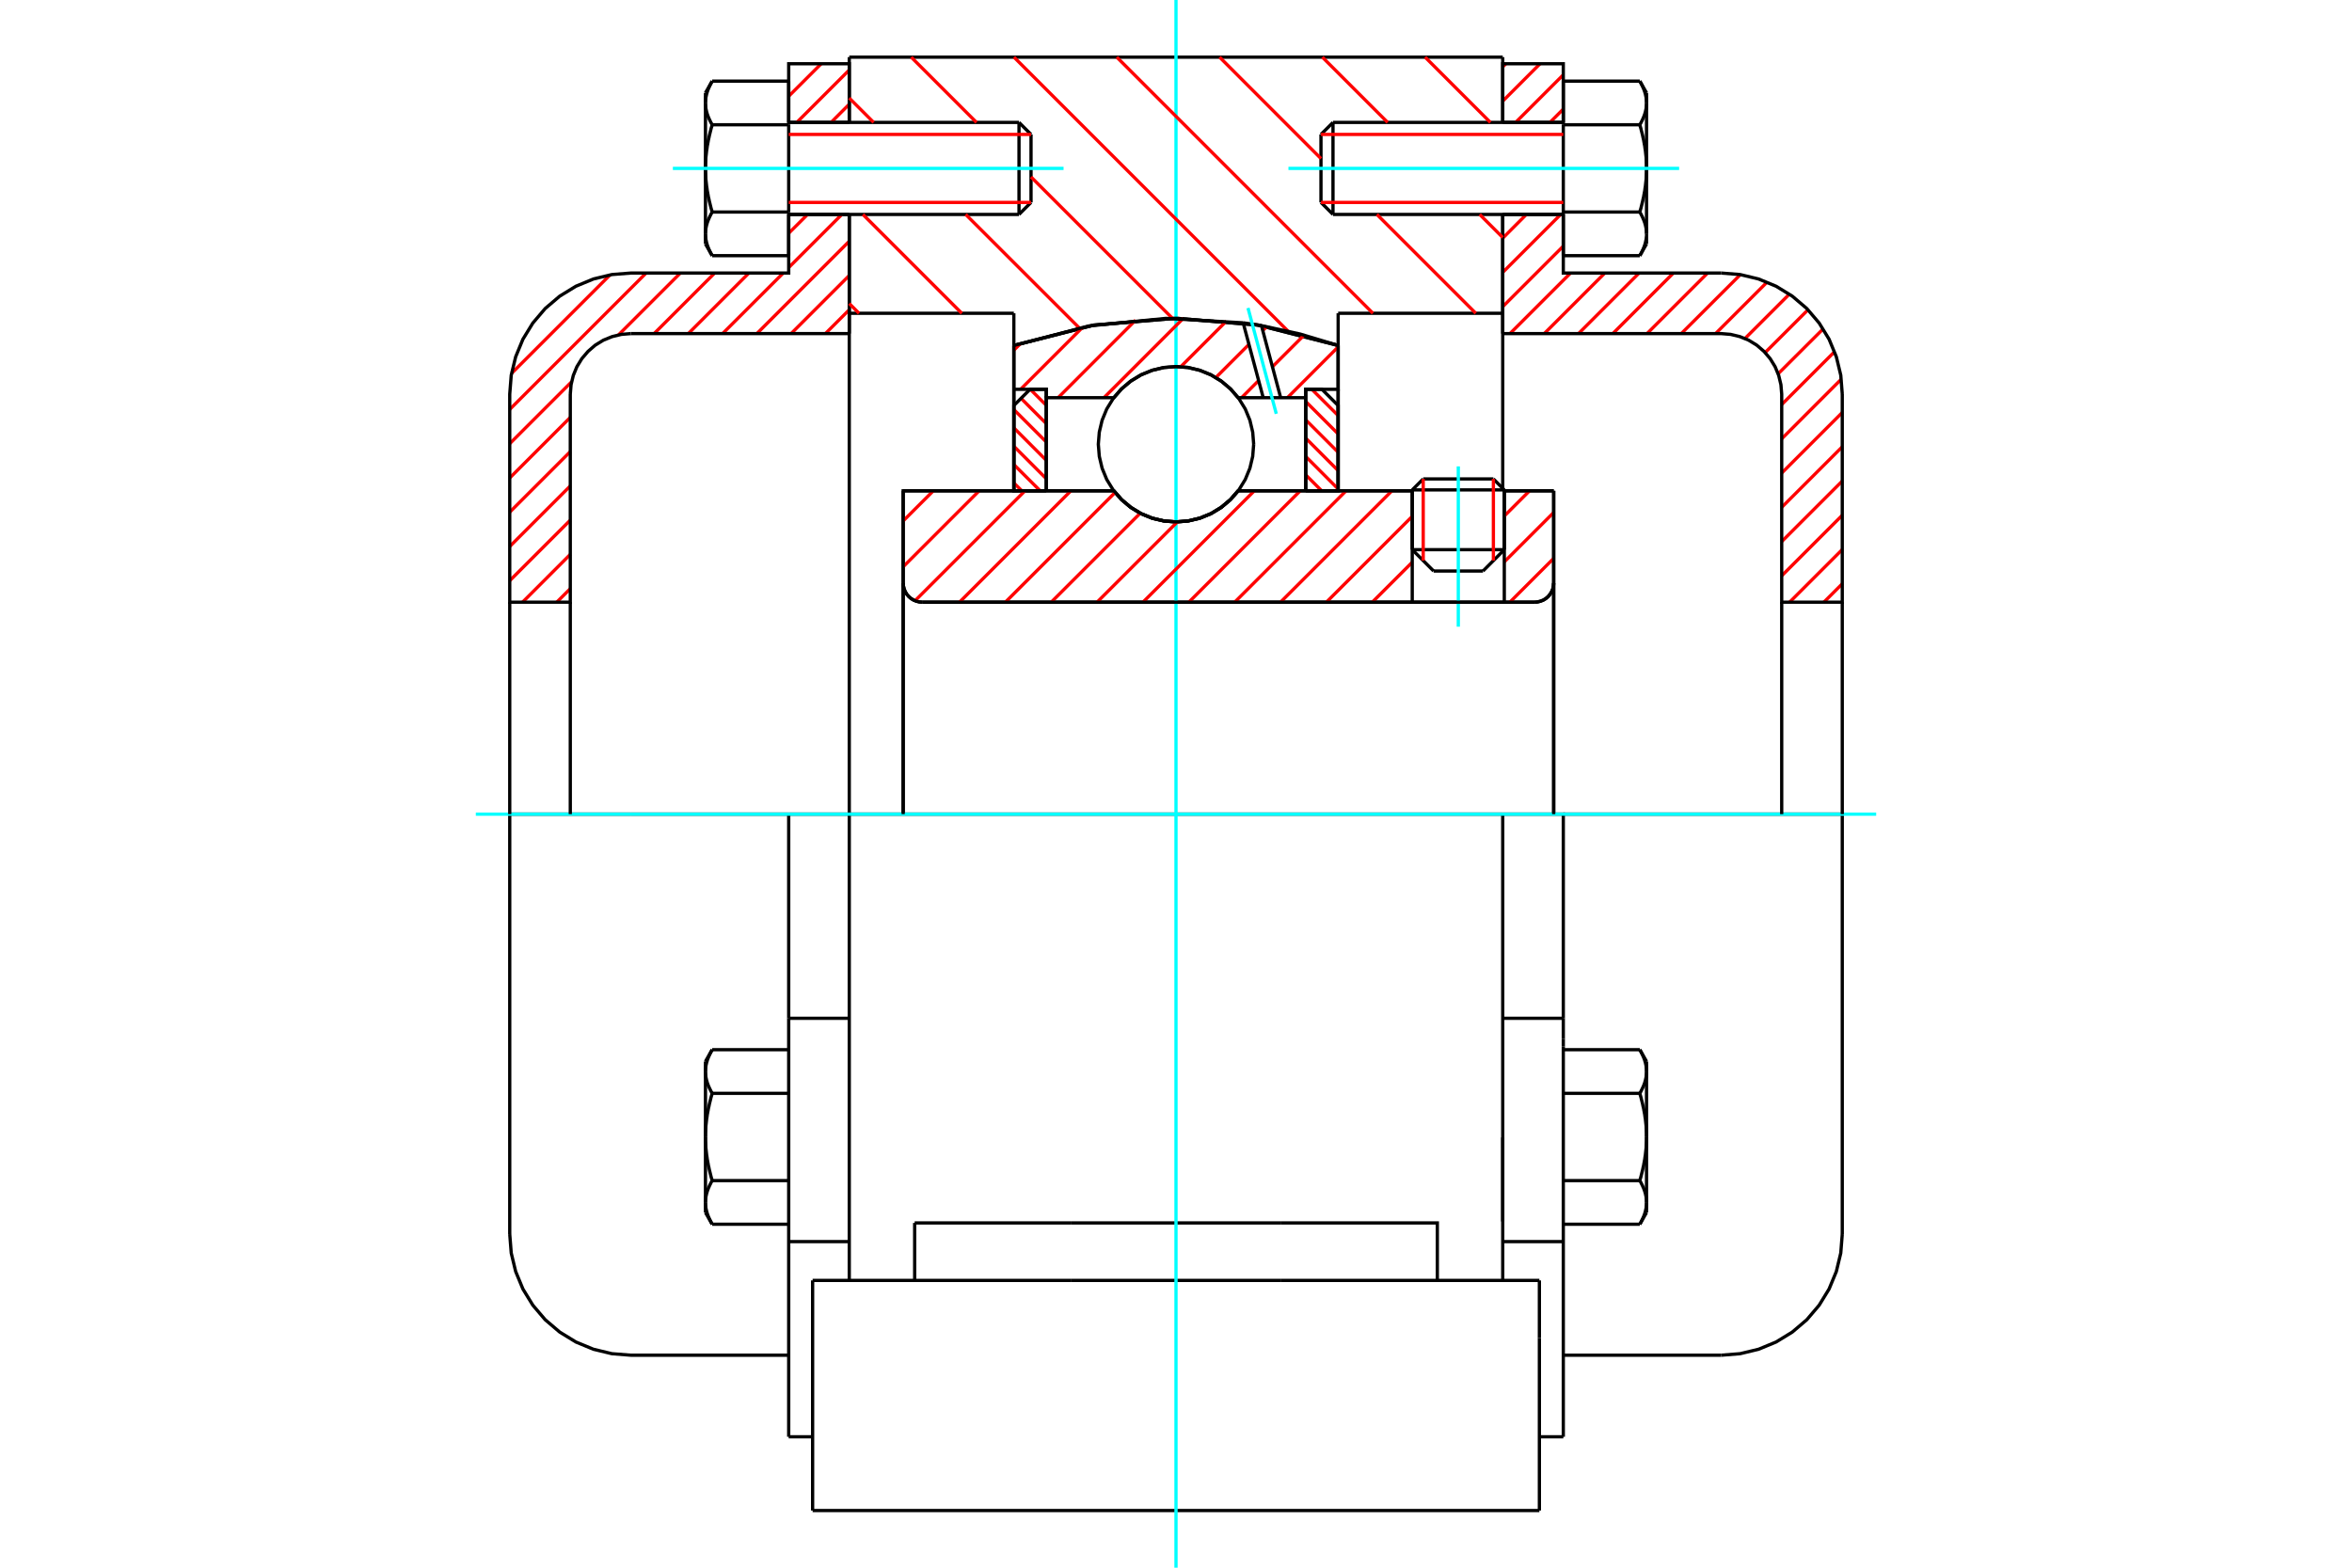 <?xml version="1.0" standalone="no"?>
<!DOCTYPE svg PUBLIC "-//W3C//DTD SVG 1.1//EN"
	"http://www.w3.org/Graphics/SVG/1.1/DTD/svg11.dtd">
<svg xmlns="http://www.w3.org/2000/svg" height="100%" width="100%" viewBox="0 0 36000 24000">
	<rect x="-1800" y="-1200" width="39600" height="26400" style="fill:#FFF"/>
	<g style="fill:none; fill-rule:evenodd" transform="matrix(1 0 0 1 0 0)">
		<g style="fill:none; stroke:#000; stroke-width:50; shape-rendering:geometricPrecision">
			<line x1="23025" y1="7500" x2="21616" y2="7500"/>
			<line x1="21784" y1="7332" x2="22858" y2="7332"/>
			<line x1="21616" y1="8415" x2="23025" y2="8415"/>
			<line x1="22699" y1="8742" x2="21943" y2="8742"/>
			<polyline points="23489,9219 23535,9215 23579,9204 23622,9187 23661,9163 23696,9133 23725,9098 23749,9059 23767,9017 23778,8972 23781,8927"/>
			<line x1="23781" y1="7514" x2="23781" y2="8927"/>
			<line x1="23025" y1="7514" x2="23781" y2="7514"/>
			<line x1="18951" y1="7514" x2="21616" y2="7514"/>
			<polyline points="17049,7514 17170,7652 17311,7770 17468,7865 17638,7934 17817,7976 18000,7990 18183,7976 18362,7934 18532,7865 18689,7770 18830,7652 18951,7514"/>
			<line x1="13824" y1="7514" x2="17049" y2="7514"/>
			<line x1="13824" y1="8927" x2="13824" y2="7514"/>
			<polyline points="13824,8927 13828,8972 13839,9017 13856,9059 13880,9098 13910,9133 13945,9163 13984,9187 14026,9204 14071,9215 14117,9219"/>
			<line x1="23489" y1="9219" x2="14117" y2="9219"/>
			<line x1="23781" y1="8927" x2="23781" y2="12464"/>
			<line x1="13824" y1="8927" x2="13824" y2="12464"/>
			<line x1="21784" y1="7332" x2="21616" y2="7500"/>
			<line x1="23025" y1="7500" x2="22858" y2="7332"/>
			<line x1="22699" y1="8742" x2="23025" y2="8415"/>
			<line x1="21616" y1="8415" x2="21943" y2="8742"/>
			<line x1="21616" y1="7500" x2="21616" y2="8415"/>
			<line x1="23025" y1="8415" x2="23025" y2="7500"/>
			<line x1="23001" y1="12464" x2="12999" y2="12464"/>
			<line x1="23001" y1="4796" x2="20482" y2="4796"/>
			<line x1="23001" y1="3283" x2="23001" y2="4796"/>
			<line x1="23001" y1="875" x2="23001" y2="1874"/>
			<line x1="12999" y1="875" x2="23001" y2="875"/>
			<line x1="12999" y1="1874" x2="12999" y2="875"/>
			<line x1="12999" y1="4796" x2="12999" y2="3283"/>
			<line x1="15518" y1="4796" x2="12999" y2="4796"/>
			<line x1="15518" y1="5289" x2="15518" y2="4796"/>
			<polyline points="20482,5289 19258,4977 18000,4872 16742,4977 15518,5289"/>
			<line x1="20482" y1="4796" x2="20482" y2="5289"/>
			<line x1="15518" y1="7514" x2="15518" y2="5289"/>
			<line x1="12999" y1="12464" x2="12999" y2="4796"/>
			<line x1="20482" y1="5289" x2="20482" y2="7514"/>
			<polyline points="12999,19602 12999,17593 12999,12464"/>
			<line x1="12438" y1="23125" x2="23562" y2="23125"/>
			<line x1="14000" y1="19602" x2="14000" y2="18722"/>
			<line x1="16400" y1="18722" x2="14000" y2="18722"/>
			<line x1="16400" y1="19602" x2="19600" y2="19602"/>
			<line x1="19600" y1="18722" x2="16400" y2="18722"/>
			<polyline points="22000,19602 22000,18722 19600,18722"/>
			<line x1="23001" y1="19602" x2="23001" y2="17593"/>
			<line x1="19600" y1="19602" x2="23562" y2="19602"/>
			<line x1="23001" y1="17413" x2="23001" y2="18700"/>
			<line x1="23001" y1="4796" x2="23001" y2="7515"/>
			<line x1="23562" y1="20483" x2="23562" y2="19602"/>
			<line x1="23562" y1="23125" x2="23562" y2="20483"/>
			<polyline points="12438,23125 12438,20483 12438,19602"/>
			<line x1="23001" y1="17593" x2="23001" y2="12464"/>
			<line x1="12438" y1="19602" x2="16400" y2="19602"/>
			<line x1="12072" y1="15589" x2="12999" y2="15589"/>
			<polyline points="12072,15589 12072,15904 12072,16019 12072,19008 12072,21996"/>
			<polyline points="10798,18408 10798,18417 10798,18426 10798,18436 10799,18445 10800,18454 10801,18463 10802,18472 10803,18481 10804,18490 10806,18500 10808,18509 10810,18518 10812,18527 10814,18536 10816,18546 10819,18555 10822,18564 10824,18574 10827,18583 10831,18593 10834,18602 10838,18612 10841,18621 10845,18631 10850,18641 10854,18650 10858,18660 10863,18670 10868,18680 10873,18690 10878,18700 10883,18711 10889,18721 10895,18732 10901,18742"/>
			<line x1="10798" y1="18563" x2="10798" y2="18408"/>
			<polyline points="10798,17406 10798,17424 10798,17443 10798,17461 10799,17479 10800,17498 10801,17516 10802,17534 10803,17553 10804,17571 10806,17589 10808,17607 10810,17626 10812,17644 10814,17663 10816,17681 10819,17700 10822,17719 10824,17737 10827,17756 10831,17775 10834,17794 10838,17813 10841,17832 10845,17852 10850,17871 10854,17891 10858,17910 10863,17930 10868,17950 10873,17970 10878,17991 10883,18011 10889,18032 10895,18053 10901,18074"/>
			<line x1="10798" y1="18408" x2="10798" y2="17406"/>
			<polyline points="10901,18074 10895,18085 10889,18095 10883,18105 10878,18116 10873,18126 10868,18136 10863,18146 10858,18156 10854,18166 10850,18176 10845,18185 10841,18195 10838,18205 10834,18214 10831,18224 10827,18233 10824,18243 10822,18252 10819,18261 10816,18271 10814,18280 10812,18289 10810,18298 10808,18307 10806,18317 10804,18326 10803,18335 10802,18344 10801,18353 10800,18362 10799,18371 10798,18381 10798,18390 10798,18399 10798,18408"/>
			<polyline points="10798,16404 10798,16413 10798,16422 10798,16432 10799,16441 10800,16450 10801,16459 10802,16468 10803,16477 10804,16486 10806,16496 10808,16505 10810,16514 10812,16523 10814,16532 10816,16542 10819,16551 10822,16560 10824,16570 10827,16579 10831,16589 10834,16598 10838,16608 10841,16617 10845,16627 10850,16637 10854,16646 10858,16656 10863,16666 10868,16676 10873,16686 10878,16696 10883,16707 10889,16717 10895,16728 10901,16738"/>
			<line x1="10798" y1="17406" x2="10798" y2="16404"/>
			<polyline points="10901,16738 10895,16759 10889,16780 10883,16801 10878,16821 10873,16842 10868,16862 10863,16882 10858,16902 10854,16922 10850,16941 10845,16961 10841,16980 10838,16999 10834,17018 10831,17037 10827,17056 10824,17075 10822,17094 10819,17112 10816,17131 10814,17149 10812,17168 10810,17186 10808,17205 10806,17223 10804,17241 10803,17260 10802,17278 10801,17296 10800,17315 10799,17333 10798,17351 10798,17369 10798,17388 10798,17406"/>
			<line x1="10798" y1="16404" x2="10798" y2="16249"/>
			<polyline points="10901,16070 10895,16081 10889,16091 10883,16102 10878,16112 10873,16122 10868,16132 10863,16142 10858,16152 10854,16162 10850,16172 10845,16181 10841,16191 10838,16201 10834,16210 10831,16220 10827,16229 10824,16239 10822,16248 10819,16257 10816,16267 10814,16276 10812,16285 10810,16294 10808,16303 10806,16313 10804,16322 10803,16331 10802,16340 10801,16349 10800,16358 10799,16367 10798,16377 10798,16386 10798,16395 10798,16404"/>
			<line x1="12072" y1="16738" x2="10901" y2="16738"/>
			<line x1="12072" y1="16070" x2="10901" y2="16070"/>
			<line x1="12072" y1="18074" x2="10901" y2="18074"/>
			<line x1="12072" y1="18742" x2="10901" y2="18742"/>
			<line x1="9656" y1="12464" x2="7802" y2="12464"/>
			<line x1="12072" y1="12464" x2="9656" y2="12464"/>
			<line x1="12999" y1="12464" x2="12072" y2="12464"/>
			<line x1="7802" y1="12464" x2="7802" y2="18893"/>
			<line x1="12072" y1="12464" x2="12072" y2="15589"/>
			<line x1="15781" y1="3099" x2="15781" y2="2058"/>
			<line x1="15597" y1="3283" x2="15597" y2="1874"/>
			<polyline points="10901,3246 10895,3257 10889,3267 10883,3278 10878,3288 10873,3298 10868,3308 10863,3318 10858,3328 10854,3338 10850,3348 10845,3358 10841,3367 10838,3377 10834,3386 10831,3396 10827,3405 10824,3415 10822,3424 10819,3433 10816,3443 10814,3452 10812,3461 10810,3470 10808,3480 10806,3489 10804,3498 10803,3507 10802,3516 10801,3525 10800,3535 10799,3544 10798,3553 10798,3562 10798,3571 10798,3580"/>
			<polyline points="10798,2578 10798,2597 10798,2615 10798,2633 10799,2652 10800,2670 10801,2688 10802,2707 10803,2725 10804,2743 10806,2761 10808,2780 10810,2798 10812,2817 10814,2835 10816,2854 10819,2872 10822,2891 10824,2910 10827,2928 10831,2947 10834,2966 10838,2985 10841,3005 10845,3024 10850,3043 10854,3063 10858,3083 10863,3102 10868,3123 10873,3143 10878,3163 10883,3184 10889,3204 10895,3225 10901,3246"/>
			<line x1="10798" y1="3580" x2="10798" y2="2578"/>
			<polyline points="10798,1576 10798,1586 10798,1595 10798,1604 10799,1613 10800,1622 10801,1631 10802,1640 10803,1650 10804,1659 10806,1668 10808,1677 10810,1686 10812,1695 10814,1705 10816,1714 10819,1723 10822,1733 10824,1742 10827,1751 10831,1761 10834,1770 10838,1780 10841,1789 10845,1799 10850,1809 10854,1819 10858,1829 10863,1838 10868,1848 10873,1859 10878,1869 10883,1879 10889,1889 10895,1900 10901,1910"/>
			<line x1="10798" y1="2578" x2="10798" y2="1576"/>
			<polyline points="10901,1910 10895,1932 10889,1952 10883,1973 10878,1994 10873,2014 10868,2034 10863,2054 10858,2074 10854,2094 10850,2113 10845,2133 10841,2152 10838,2171 10834,2191 10831,2210 10827,2228 10824,2247 10822,2266 10819,2285 10816,2303 10814,2322 10812,2340 10810,2359 10808,2377 10806,2395 10804,2414 10803,2432 10802,2450 10801,2469 10800,2487 10799,2505 10798,2523 10798,2542 10798,2560 10798,2578"/>
			<line x1="10798" y1="1576" x2="10798" y2="1421"/>
			<polyline points="10901,1242 10895,1253 10889,1263 10883,1274 10878,1284 10873,1294 10868,1304 10863,1314 10858,1324 10854,1334 10850,1344 10845,1354 10841,1363 10838,1373 10834,1382 10831,1392 10827,1401 10824,1411 10822,1420 10819,1430 10816,1439 10814,1448 10812,1457 10810,1467 10808,1476 10806,1485 10804,1494 10803,1503 10802,1512 10801,1521 10800,1531 10799,1540 10798,1549 10798,1558 10798,1567 10798,1576"/>
			<polyline points="10798,3580 10798,3590 10798,3599 10798,3608 10799,3617 10800,3626 10801,3635 10802,3644 10803,3654 10804,3663 10806,3672 10808,3681 10810,3690 10812,3699 10814,3709 10816,3718 10819,3727 10822,3737 10824,3746 10827,3755 10831,3765 10834,3774 10838,3784 10841,3793 10845,3803 10850,3813 10854,3823 10858,3832 10863,3842 10868,3852 10873,3863 10878,3873 10883,3883 10889,3893 10895,3904 10901,3914"/>
			<line x1="10798" y1="3735" x2="10798" y2="3580"/>
			<line x1="12072" y1="1242" x2="10901" y2="1242"/>
			<line x1="12072" y1="1910" x2="10901" y2="1910"/>
			<line x1="12072" y1="1910" x2="12072" y2="1242"/>
			<line x1="12072" y1="3246" x2="10901" y2="3246"/>
			<line x1="12072" y1="3246" x2="12072" y2="1910"/>
			<line x1="12072" y1="3914" x2="10901" y2="3914"/>
			<line x1="12072" y1="3914" x2="12072" y2="3246"/>
			<line x1="12072" y1="19008" x2="12999" y2="19008"/>
			<line x1="12072" y1="21996" x2="12438" y2="21996"/>
			<line x1="10798" y1="18563" x2="10901" y2="18742"/>
			<line x1="10901" y1="16070" x2="10798" y2="16249"/>
			<polyline points="7802,18893 7825,19183 7893,19466 8004,19734 8156,19982 8345,20204 8567,20393 8815,20545 9083,20656 9366,20724 9656,20747 12072,20747"/>
			<line x1="15597" y1="3283" x2="15781" y2="3099"/>
			<line x1="15781" y1="2058" x2="15597" y2="1874"/>
			<line x1="12072" y1="3283" x2="15597" y2="3283"/>
			<line x1="15597" y1="1874" x2="12072" y2="1874"/>
			<line x1="10901" y1="1242" x2="10798" y2="1421"/>
			<line x1="10798" y1="3735" x2="10901" y2="3914"/>
			<line x1="23001" y1="15589" x2="23928" y2="15589"/>
			<line x1="23928" y1="15904" x2="23928" y2="15589"/>
			<line x1="23928" y1="16019" x2="23928" y2="15904"/>
			<line x1="23928" y1="19008" x2="23928" y2="16019"/>
			<polyline points="23928,15589 23928,12464 23001,12464"/>
			<line x1="23928" y1="21996" x2="23928" y2="19008"/>
			<polyline points="25202,16404 25202,16395 25202,16386 25202,16377 25201,16367 25200,16358 25199,16349 25198,16340 25197,16331 25196,16322 25194,16313 25192,16303 25190,16294 25188,16285 25186,16276 25184,16267 25181,16257 25178,16248 25176,16239 25173,16229 25169,16220 25166,16210 25162,16201 25159,16191 25155,16181 25150,16172 25146,16162 25142,16152 25137,16142 25132,16132 25127,16122 25122,16112 25117,16102 25111,16091 25105,16081 25099,16070"/>
			<line x1="25202" y1="16249" x2="25202" y2="16404"/>
			<polyline points="25202,17406 25202,17388 25202,17369 25202,17351 25201,17333 25200,17315 25199,17296 25198,17278 25197,17260 25196,17241 25194,17223 25192,17205 25190,17186 25188,17168 25186,17149 25184,17131 25181,17112 25178,17094 25176,17075 25173,17056 25169,17037 25166,17018 25162,16999 25159,16980 25155,16961 25150,16941 25146,16922 25142,16902 25137,16882 25132,16862 25127,16842 25122,16821 25117,16801 25111,16780 25105,16759 25099,16738"/>
			<line x1="25202" y1="16404" x2="25202" y2="17406"/>
			<polyline points="25099,16738 25105,16728 25111,16717 25117,16707 25122,16696 25127,16686 25132,16676 25137,16666 25142,16656 25146,16646 25150,16637 25155,16627 25159,16617 25162,16608 25166,16598 25169,16589 25173,16579 25176,16570 25178,16560 25181,16551 25184,16542 25186,16532 25188,16523 25190,16514 25192,16505 25194,16496 25196,16486 25197,16477 25198,16468 25199,16459 25200,16450 25201,16441 25202,16432 25202,16422 25202,16413 25202,16404"/>
			<polyline points="25202,18408 25202,18399 25202,18390 25202,18381 25201,18371 25200,18362 25199,18353 25198,18344 25197,18335 25196,18326 25194,18317 25192,18307 25190,18298 25188,18289 25186,18280 25184,18271 25181,18261 25178,18252 25176,18243 25173,18233 25169,18224 25166,18214 25162,18205 25159,18195 25155,18185 25150,18176 25146,18166 25142,18156 25137,18146 25132,18136 25127,18126 25122,18116 25117,18105 25111,18095 25105,18085 25099,18074"/>
			<line x1="25202" y1="17406" x2="25202" y2="18408"/>
			<polyline points="25099,18074 25105,18053 25111,18032 25117,18011 25122,17991 25127,17970 25132,17950 25137,17930 25142,17910 25146,17891 25150,17871 25155,17852 25159,17832 25162,17813 25166,17794 25169,17775 25173,17756 25176,17737 25178,17719 25181,17700 25184,17681 25186,17663 25188,17644 25190,17626 25192,17607 25194,17589 25196,17571 25197,17553 25198,17534 25199,17516 25200,17498 25201,17479 25202,17461 25202,17443 25202,17424 25202,17406"/>
			<line x1="25202" y1="18408" x2="25202" y2="18563"/>
			<polyline points="25099,18742 25105,18732 25111,18721 25117,18711 25122,18700 25127,18690 25132,18680 25137,18670 25142,18660 25146,18650 25150,18641 25155,18631 25159,18621 25162,18612 25166,18602 25169,18593 25173,18583 25176,18574 25178,18564 25181,18555 25184,18546 25186,18536 25188,18527 25190,18518 25192,18509 25194,18500 25196,18490 25197,18481 25198,18472 25199,18463 25200,18454 25201,18445 25202,18436 25202,18426 25202,18417 25202,18408"/>
			<line x1="23928" y1="18742" x2="25099" y2="18742"/>
			<line x1="23928" y1="18074" x2="25099" y2="18074"/>
			<line x1="23928" y1="16738" x2="25099" y2="16738"/>
			<line x1="23928" y1="16070" x2="25099" y2="16070"/>
			<polyline points="28198,12464 26344,12464 23928,12464"/>
			<line x1="28198" y1="18893" x2="28198" y2="12464"/>
			<line x1="20219" y1="2058" x2="20219" y2="3099"/>
			<line x1="20403" y1="1874" x2="20403" y2="3283"/>
			<polyline points="25202,1576 25202,1567 25202,1558 25202,1549 25201,1540 25200,1531 25199,1521 25198,1512 25197,1503 25196,1494 25194,1485 25192,1476 25190,1467 25188,1457 25186,1448 25184,1439 25181,1430 25178,1420 25176,1411 25173,1401 25169,1392 25166,1382 25162,1373 25159,1363 25155,1354 25150,1344 25146,1334 25142,1324 25137,1314 25132,1304 25127,1294 25122,1284 25117,1274 25111,1263 25105,1253 25099,1242"/>
			<line x1="25202" y1="1421" x2="25202" y2="1576"/>
			<polyline points="25099,3914 25105,3904 25111,3893 25117,3883 25122,3873 25127,3863 25132,3852 25137,3842 25142,3832 25146,3823 25150,3813 25155,3803 25159,3793 25162,3784 25166,3774 25169,3765 25173,3755 25176,3746 25178,3737 25181,3727 25184,3718 25186,3709 25188,3699 25190,3690 25192,3681 25194,3672 25196,3663 25197,3654 25198,3644 25199,3635 25200,3626 25201,3617 25202,3608 25202,3599 25202,3590 25202,3580 25202,3735"/>
			<polyline points="25202,2578 25202,2560 25202,2542 25202,2523 25201,2505 25200,2487 25199,2469 25198,2450 25197,2432 25196,2414 25194,2395 25192,2377 25190,2359 25188,2340 25186,2322 25184,2303 25181,2285 25178,2266 25176,2247 25173,2228 25169,2210 25166,2191 25162,2171 25159,2152 25155,2133 25150,2113 25146,2094 25142,2074 25137,2054 25132,2034 25127,2014 25122,1994 25117,1973 25111,1952 25105,1932 25099,1910"/>
			<line x1="25202" y1="1576" x2="25202" y2="2578"/>
			<polyline points="25099,1910 25105,1900 25111,1889 25117,1879 25122,1869 25127,1859 25132,1848 25137,1838 25142,1829 25146,1819 25150,1809 25155,1799 25159,1789 25162,1780 25166,1770 25169,1761 25173,1751 25176,1742 25178,1733 25181,1723 25184,1714 25186,1705 25188,1695 25190,1686 25192,1677 25194,1668 25196,1659 25197,1650 25198,1640 25199,1631 25200,1622 25201,1613 25202,1604 25202,1595 25202,1586 25202,1576"/>
			<polyline points="25202,3580 25202,3571 25202,3562 25202,3553 25201,3544 25200,3535 25199,3525 25198,3516 25197,3507 25196,3498 25194,3489 25192,3480 25190,3470 25188,3461 25186,3452 25184,3443 25181,3433 25178,3424 25176,3415 25173,3405 25169,3396 25166,3386 25162,3377 25159,3367 25155,3358 25150,3348 25146,3338 25142,3328 25137,3318 25132,3308 25127,3298 25122,3288 25117,3278 25111,3267 25105,3257 25099,3246"/>
			<line x1="25202" y1="2578" x2="25202" y2="3580"/>
			<polyline points="25099,3246 25105,3225 25111,3204 25117,3184 25122,3163 25127,3143 25132,3123 25137,3102 25142,3083 25146,3063 25150,3043 25155,3024 25159,3005 25162,2985 25166,2966 25169,2947 25173,2928 25176,2910 25178,2891 25181,2872 25184,2854 25186,2835 25188,2817 25190,2798 25192,2780 25194,2761 25196,2743 25197,2725 25198,2707 25199,2688 25200,2670 25201,2652 25202,2633 25202,2615 25202,2597 25202,2578"/>
			<line x1="23928" y1="1910" x2="25099" y2="1910"/>
			<polyline points="23928,1910 23928,3246 25099,3246"/>
			<line x1="23928" y1="1242" x2="25099" y2="1242"/>
			<line x1="23928" y1="1242" x2="23928" y2="1910"/>
			<line x1="23928" y1="3914" x2="25099" y2="3914"/>
			<line x1="23928" y1="3246" x2="23928" y2="3914"/>
			<line x1="23001" y1="19008" x2="23928" y2="19008"/>
			<line x1="23562" y1="21996" x2="23928" y2="21996"/>
			<line x1="25202" y1="16249" x2="25099" y2="16070"/>
			<line x1="25099" y1="18742" x2="25202" y2="18563"/>
			<polyline points="26344,20747 26634,20724 26917,20656 27185,20545 27433,20393 27655,20204 27844,19982 27996,19734 28107,19466 28175,19183 28198,18893"/>
			<line x1="23928" y1="20747" x2="26344" y2="20747"/>
			<line x1="20403" y1="1874" x2="20219" y2="2058"/>
			<line x1="20219" y1="3099" x2="20403" y2="3283"/>
			<line x1="23928" y1="1874" x2="20403" y2="1874"/>
			<line x1="20403" y1="3283" x2="23928" y2="3283"/>
			<line x1="25202" y1="1421" x2="25099" y2="1242"/>
			<line x1="25099" y1="3914" x2="25202" y2="3735"/>
		</g>
		<g style="fill:none; stroke:#0FF; stroke-width:50; shape-rendering:geometricPrecision">
			<line x1="22321" y1="9594" x2="22321" y2="7140"/>
			<line x1="18000" y1="24000" x2="18000" y2="0"/>
			<line x1="7283" y1="12464" x2="28717" y2="12464"/>
			<line x1="10299" y1="2578" x2="16279" y2="2578"/>
			<line x1="19721" y1="2578" x2="25701" y2="2578"/>
		</g>
		<g style="fill:none; stroke:#F00; stroke-width:50; shape-rendering:geometricPrecision">
			<line x1="28198" y1="8937" x2="27916" y2="9219"/>
			<line x1="28198" y1="8413" x2="27392" y2="9219"/>
			<line x1="28198" y1="7888" x2="27271" y2="8815"/>
			<line x1="28198" y1="7364" x2="27271" y2="8291"/>
			<line x1="28198" y1="6840" x2="27271" y2="7767"/>
			<line x1="28198" y1="6315" x2="27271" y2="7242"/>
			<line x1="28183" y1="5805" x2="27271" y2="6718"/>
			<line x1="28079" y1="5385" x2="27271" y2="6193"/>
			<line x1="27905" y1="5035" x2="27216" y2="5723"/>
			<line x1="27673" y1="4743" x2="27017" y2="5398"/>
			<line x1="27388" y1="4503" x2="26708" y2="5183"/>
			<line x1="27047" y1="4319" x2="26259" y2="5107"/>
			<line x1="26637" y1="4205" x2="25734" y2="5107"/>
			<line x1="26137" y1="4180" x2="25210" y2="5107"/>
			<line x1="25613" y1="4180" x2="24686" y2="5107"/>
			<line x1="25088" y1="4180" x2="24161" y2="5107"/>
			<line x1="24564" y1="4180" x2="23637" y2="5107"/>
			<line x1="24039" y1="4180" x2="23112" y2="5107"/>
			<line x1="23928" y1="3768" x2="23001" y2="4695"/>
			<line x1="23888" y1="3283" x2="23001" y2="4170"/>
			<line x1="23363" y1="3283" x2="23001" y2="3646"/>
			<line x1="23928" y1="1670" x2="23724" y2="1874"/>
			<line x1="23928" y1="1145" x2="23199" y2="1874"/>
			<line x1="23572" y1="976" x2="23001" y2="1548"/>
			<line x1="23048" y1="976" x2="23001" y2="1024"/>
		</g>
		<g style="fill:none; stroke:#000; stroke-width:50; shape-rendering:geometricPrecision">
			<line x1="23001" y1="5107" x2="23001" y2="3283"/>
			<line x1="23001" y1="1874" x2="23928" y2="1874"/>
			<line x1="23928" y1="3283" x2="23001" y2="3283"/>
			<polyline points="23001,1874 23001,976 23928,976 23928,1874"/>
			<polyline points="23928,3283 23928,4180 26344,4180"/>
			<polyline points="28198,6034 28175,5744 28107,5462 27996,5193 27844,4945 27655,4723 27433,4534 27185,4382 26917,4271 26634,4203 26344,4180"/>
			<polyline points="28198,6034 28198,9219 27271,9219 27271,6034 27259,5889 27225,5748 27170,5614 27094,5490 26999,5379 26889,5284 26765,5208 26630,5153 26489,5119 26344,5107 23001,5107"/>
			<line x1="28198" y1="12464" x2="28198" y2="9219"/>
			<line x1="27271" y1="9219" x2="27271" y2="12464"/>
		</g>
		<g style="fill:none; stroke:#F00; stroke-width:50; shape-rendering:geometricPrecision">
			<line x1="12999" y1="4742" x2="12634" y2="5107"/>
			<line x1="8729" y1="9012" x2="8522" y2="9219"/>
			<line x1="12999" y1="4217" x2="12109" y2="5107"/>
			<line x1="8729" y1="8487" x2="7998" y2="9219"/>
			<line x1="12999" y1="3693" x2="11585" y2="5107"/>
			<line x1="8729" y1="7963" x2="7802" y2="8890"/>
			<line x1="12885" y1="3283" x2="12072" y2="4096"/>
			<line x1="11988" y1="4180" x2="11060" y2="5107"/>
			<line x1="8729" y1="7439" x2="7802" y2="8366"/>
			<line x1="12361" y1="3283" x2="12072" y2="3571"/>
			<line x1="11463" y1="4180" x2="10536" y2="5107"/>
			<line x1="8729" y1="6914" x2="7802" y2="7841"/>
			<line x1="10939" y1="4180" x2="10012" y2="5107"/>
			<line x1="8729" y1="6390" x2="7802" y2="7317"/>
			<line x1="12999" y1="1595" x2="12721" y2="1874"/>
			<line x1="10414" y1="4180" x2="9467" y2="5127"/>
			<line x1="8749" y1="5845" x2="7802" y2="6792"/>
			<line x1="12999" y1="1071" x2="12196" y2="1874"/>
			<line x1="9890" y1="4180" x2="7802" y2="6268"/>
			<line x1="12569" y1="976" x2="12072" y2="1473"/>
			<line x1="9337" y1="4209" x2="7831" y2="5715"/>
		</g>
		<g style="fill:none; stroke:#000; stroke-width:50; shape-rendering:geometricPrecision">
			<line x1="12999" y1="5107" x2="12999" y2="3283"/>
			<line x1="12999" y1="1874" x2="12072" y2="1874"/>
			<line x1="12072" y1="3283" x2="12999" y2="3283"/>
			<polyline points="12999,1874 12999,976 12072,976 12072,1874"/>
			<polyline points="12072,3283 12072,4180 9656,4180 9366,4203 9083,4271 8815,4382 8567,4534 8345,4723 8156,4945 8004,5193 7893,5462 7825,5744 7802,6034 7802,9219 8729,9219 8729,6034"/>
			<polyline points="9656,5107 9511,5119 9370,5153 9235,5208 9111,5284 9001,5379 8906,5490 8830,5614 8775,5748 8741,5889 8729,6034"/>
			<line x1="9656" y1="5107" x2="12999" y2="5107"/>
			<line x1="7802" y1="12464" x2="7802" y2="9219"/>
			<line x1="8729" y1="9219" x2="8729" y2="12464"/>
		</g>
		<g style="fill:none; stroke:#F00; stroke-width:50; shape-rendering:geometricPrecision">
			<line x1="21813" y1="875" x2="22812" y2="1874"/>
			<line x1="20240" y1="875" x2="21239" y2="1874"/>
			<line x1="22648" y1="3283" x2="23001" y2="3636"/>
			<line x1="18667" y1="875" x2="20219" y2="2428"/>
			<line x1="21075" y1="3283" x2="22588" y2="4796"/>
			<line x1="17094" y1="875" x2="21014" y2="4796"/>
			<line x1="15520" y1="875" x2="19717" y2="5072"/>
			<line x1="13947" y1="875" x2="14946" y2="1874"/>
			<line x1="15781" y1="2709" x2="17948" y2="4876"/>
			<line x1="12999" y1="1501" x2="13372" y2="1874"/>
			<line x1="14781" y1="3283" x2="16520" y2="5021"/>
			<line x1="13208" y1="3283" x2="14721" y2="4796"/>
			<line x1="12999" y1="4647" x2="13148" y2="4796"/>
		</g>
		<g style="fill:none; stroke:#000; stroke-width:50; shape-rendering:geometricPrecision">
			<polyline points="20482,5289 19258,4977 18000,4872 16742,4977 15518,5289"/>
		</g>
		<g style="fill:none; stroke:#F00; stroke-width:50; shape-rendering:geometricPrecision">
			<line x1="22858" y1="7332" x2="22858" y2="8582"/>
			<line x1="21784" y1="8582" x2="21784" y2="7332"/>
			<line x1="15518" y1="7393" x2="15640" y2="7514"/>
			<line x1="15518" y1="7112" x2="15921" y2="7514"/>
			<line x1="15518" y1="6831" x2="16014" y2="7328"/>
			<line x1="15518" y1="6550" x2="16014" y2="7047"/>
			<line x1="15518" y1="6270" x2="16014" y2="6766"/>
			<line x1="15628" y1="6098" x2="16014" y2="6485"/>
			<line x1="15770" y1="5960" x2="16014" y2="6204"/>
		</g>
		<g style="fill:none; stroke:#000; stroke-width:50; shape-rendering:geometricPrecision">
			<polyline points="16014,7514 16014,5960 15766,5960 15518,6208 15518,7514 16014,7514"/>
		</g>
		<g style="fill:none; stroke:#F00; stroke-width:50; shape-rendering:geometricPrecision">
			<line x1="20079" y1="5960" x2="20482" y2="6362"/>
			<line x1="19986" y1="6147" x2="20482" y2="6643"/>
			<line x1="19986" y1="6428" x2="20482" y2="6924"/>
			<line x1="19986" y1="6708" x2="20482" y2="7205"/>
			<line x1="19986" y1="6989" x2="20482" y2="7486"/>
			<line x1="19986" y1="7270" x2="20230" y2="7514"/>
		</g>
		<g style="fill:none; stroke:#000; stroke-width:50; shape-rendering:geometricPrecision">
			<polyline points="19986,7514 19986,5960 20234,5960 20482,6208 20482,7514 19986,7514"/>
			<polyline points="19189,6801 19174,6615 19131,6434 19060,6261 18962,6102 18841,5960 18699,5839 18540,5741 18367,5670 18186,5626 18000,5612 17814,5626 17633,5670 17460,5741 17301,5839 17159,5960 17038,6102 16940,6261 16869,6434 16826,6615 16811,6801 16826,6987 16869,7168 16940,7341 17038,7500 17159,7642 17301,7763 17460,7861 17633,7932 17814,7975 18000,7990 18186,7975 18367,7932 18540,7861 18699,7763 18841,7642 18962,7500 19060,7341 19131,7168 19174,6987 19189,6801"/>
		</g>
		<g style="fill:none; stroke:#F00; stroke-width:50; shape-rendering:geometricPrecision">
			<line x1="20482" y1="5311" x2="19706" y2="6088"/>
			<line x1="19960" y1="5131" x2="19476" y2="5615"/>
			<line x1="19265" y1="5826" x2="19004" y2="6088"/>
			<line x1="19388" y1="5001" x2="19328" y2="5061"/>
			<line x1="19117" y1="5272" x2="18609" y2="5780"/>
			<line x1="18772" y1="4915" x2="18073" y2="5614"/>
			<line x1="18111" y1="4874" x2="16898" y2="6088"/>
			<line x1="17382" y1="4901" x2="16196" y2="6088"/>
			<line x1="16571" y1="5010" x2="15621" y2="5960"/>
			<line x1="15626" y1="5254" x2="15518" y2="5361"/>
		</g>
		<g style="fill:none; stroke:#000; stroke-width:50; shape-rendering:geometricPrecision">
			<polyline points="15518,7514 15518,5960 15518,5289"/>
			<polyline points="19028,4942 17845,4874 16665,4990 15518,5289"/>
			<polyline points="19308,4985 19168,4962 19028,4942"/>
			<polyline points="20482,5289 19901,5114 19308,4985"/>
			<polyline points="20482,5289 20482,5960 19986,5960 19986,6088 19986,7514"/>
			<polyline points="19986,6088 19602,6088 19335,6088 18951,6088 18830,5950 18689,5832 18532,5737 18362,5668 18183,5626 18000,5612 17817,5626 17638,5668 17468,5737 17311,5832 17170,5950 17049,6088 16014,6088 16014,7514"/>
			<polyline points="16014,6088 16014,5960 15518,5960"/>
			<line x1="20482" y1="5960" x2="20482" y2="7514"/>
		</g>
		<g style="fill:none; stroke:#0FF; stroke-width:50; shape-rendering:geometricPrecision">
			<line x1="19535" y1="6335" x2="19102" y2="4715"/>
		</g>
		<g style="fill:none; stroke:#000; stroke-width:50; shape-rendering:geometricPrecision">
			<line x1="19335" y1="6088" x2="19028" y2="4942"/>
			<line x1="19602" y1="6088" x2="19308" y2="4985"/>
		</g>
		<g style="fill:none; stroke:#F00; stroke-width:50; shape-rendering:geometricPrecision">
			<line x1="23781" y1="8548" x2="23110" y2="9219"/>
			<line x1="23781" y1="7846" x2="23025" y2="8602"/>
			<line x1="23411" y1="7514" x2="23025" y2="7900"/>
			<line x1="21616" y1="8607" x2="21004" y2="9219"/>
			<line x1="21616" y1="7905" x2="20302" y2="9219"/>
			<line x1="21305" y1="7514" x2="19600" y2="9219"/>
			<line x1="20603" y1="7514" x2="18898" y2="9219"/>
			<line x1="19901" y1="7514" x2="18196" y2="9219"/>
			<line x1="19199" y1="7514" x2="17494" y2="9219"/>
			<line x1="18021" y1="7990" x2="16792" y2="9219"/>
			<line x1="17453" y1="7856" x2="16090" y2="9219"/>
			<line x1="17068" y1="7539" x2="15388" y2="9219"/>
			<line x1="16391" y1="7514" x2="14686" y2="9219"/>
			<line x1="15689" y1="7514" x2="14006" y2="9197"/>
			<line x1="14987" y1="7514" x2="13824" y2="8677"/>
			<line x1="14285" y1="7514" x2="13824" y2="7975"/>
		</g>
		<g style="fill:none; stroke:#000; stroke-width:50; shape-rendering:geometricPrecision">
			<line x1="23781" y1="12464" x2="23781" y2="7514"/>
			<polyline points="23489,9219 23535,9215 23579,9204 23622,9187 23661,9163 23696,9133 23725,9098 23749,9059 23767,9017 23778,8972 23781,8927"/>
			<polyline points="23489,9219 23025,9219 23025,7514"/>
			<polyline points="23025,9219 21616,9219 21616,7514"/>
			<line x1="21616" y1="9219" x2="14117" y2="9219"/>
			<polyline points="13824,8927 13828,8972 13839,9017 13856,9059 13880,9098 13910,9133 13945,9163 13984,9187 14026,9204 14071,9215 14117,9219"/>
			<polyline points="13824,8927 13824,7514 14321,7514 17049,7514 17170,7652 17311,7770 17468,7865 17638,7934 17817,7976 18000,7990 18183,7976 18362,7934 18532,7865 18689,7770 18830,7652 18951,7514 21616,7514"/>
			<line x1="23025" y1="7514" x2="23781" y2="7514"/>
			<line x1="13824" y1="12464" x2="13824" y2="8927"/>
		</g>
		<g style="fill:none; stroke:#F00; stroke-width:50; shape-rendering:geometricPrecision">
			<line x1="23928" y1="2058" x2="20219" y2="2058"/>
			<line x1="20219" y1="3099" x2="23928" y2="3099"/>
		</g>
		<g style="fill:none; stroke:#F00; stroke-width:50; shape-rendering:geometricPrecision">
			<line x1="12072" y1="2058" x2="15781" y2="2058"/>
			<line x1="15781" y1="3099" x2="12072" y2="3099"/>
		</g>
	</g>
</svg>

